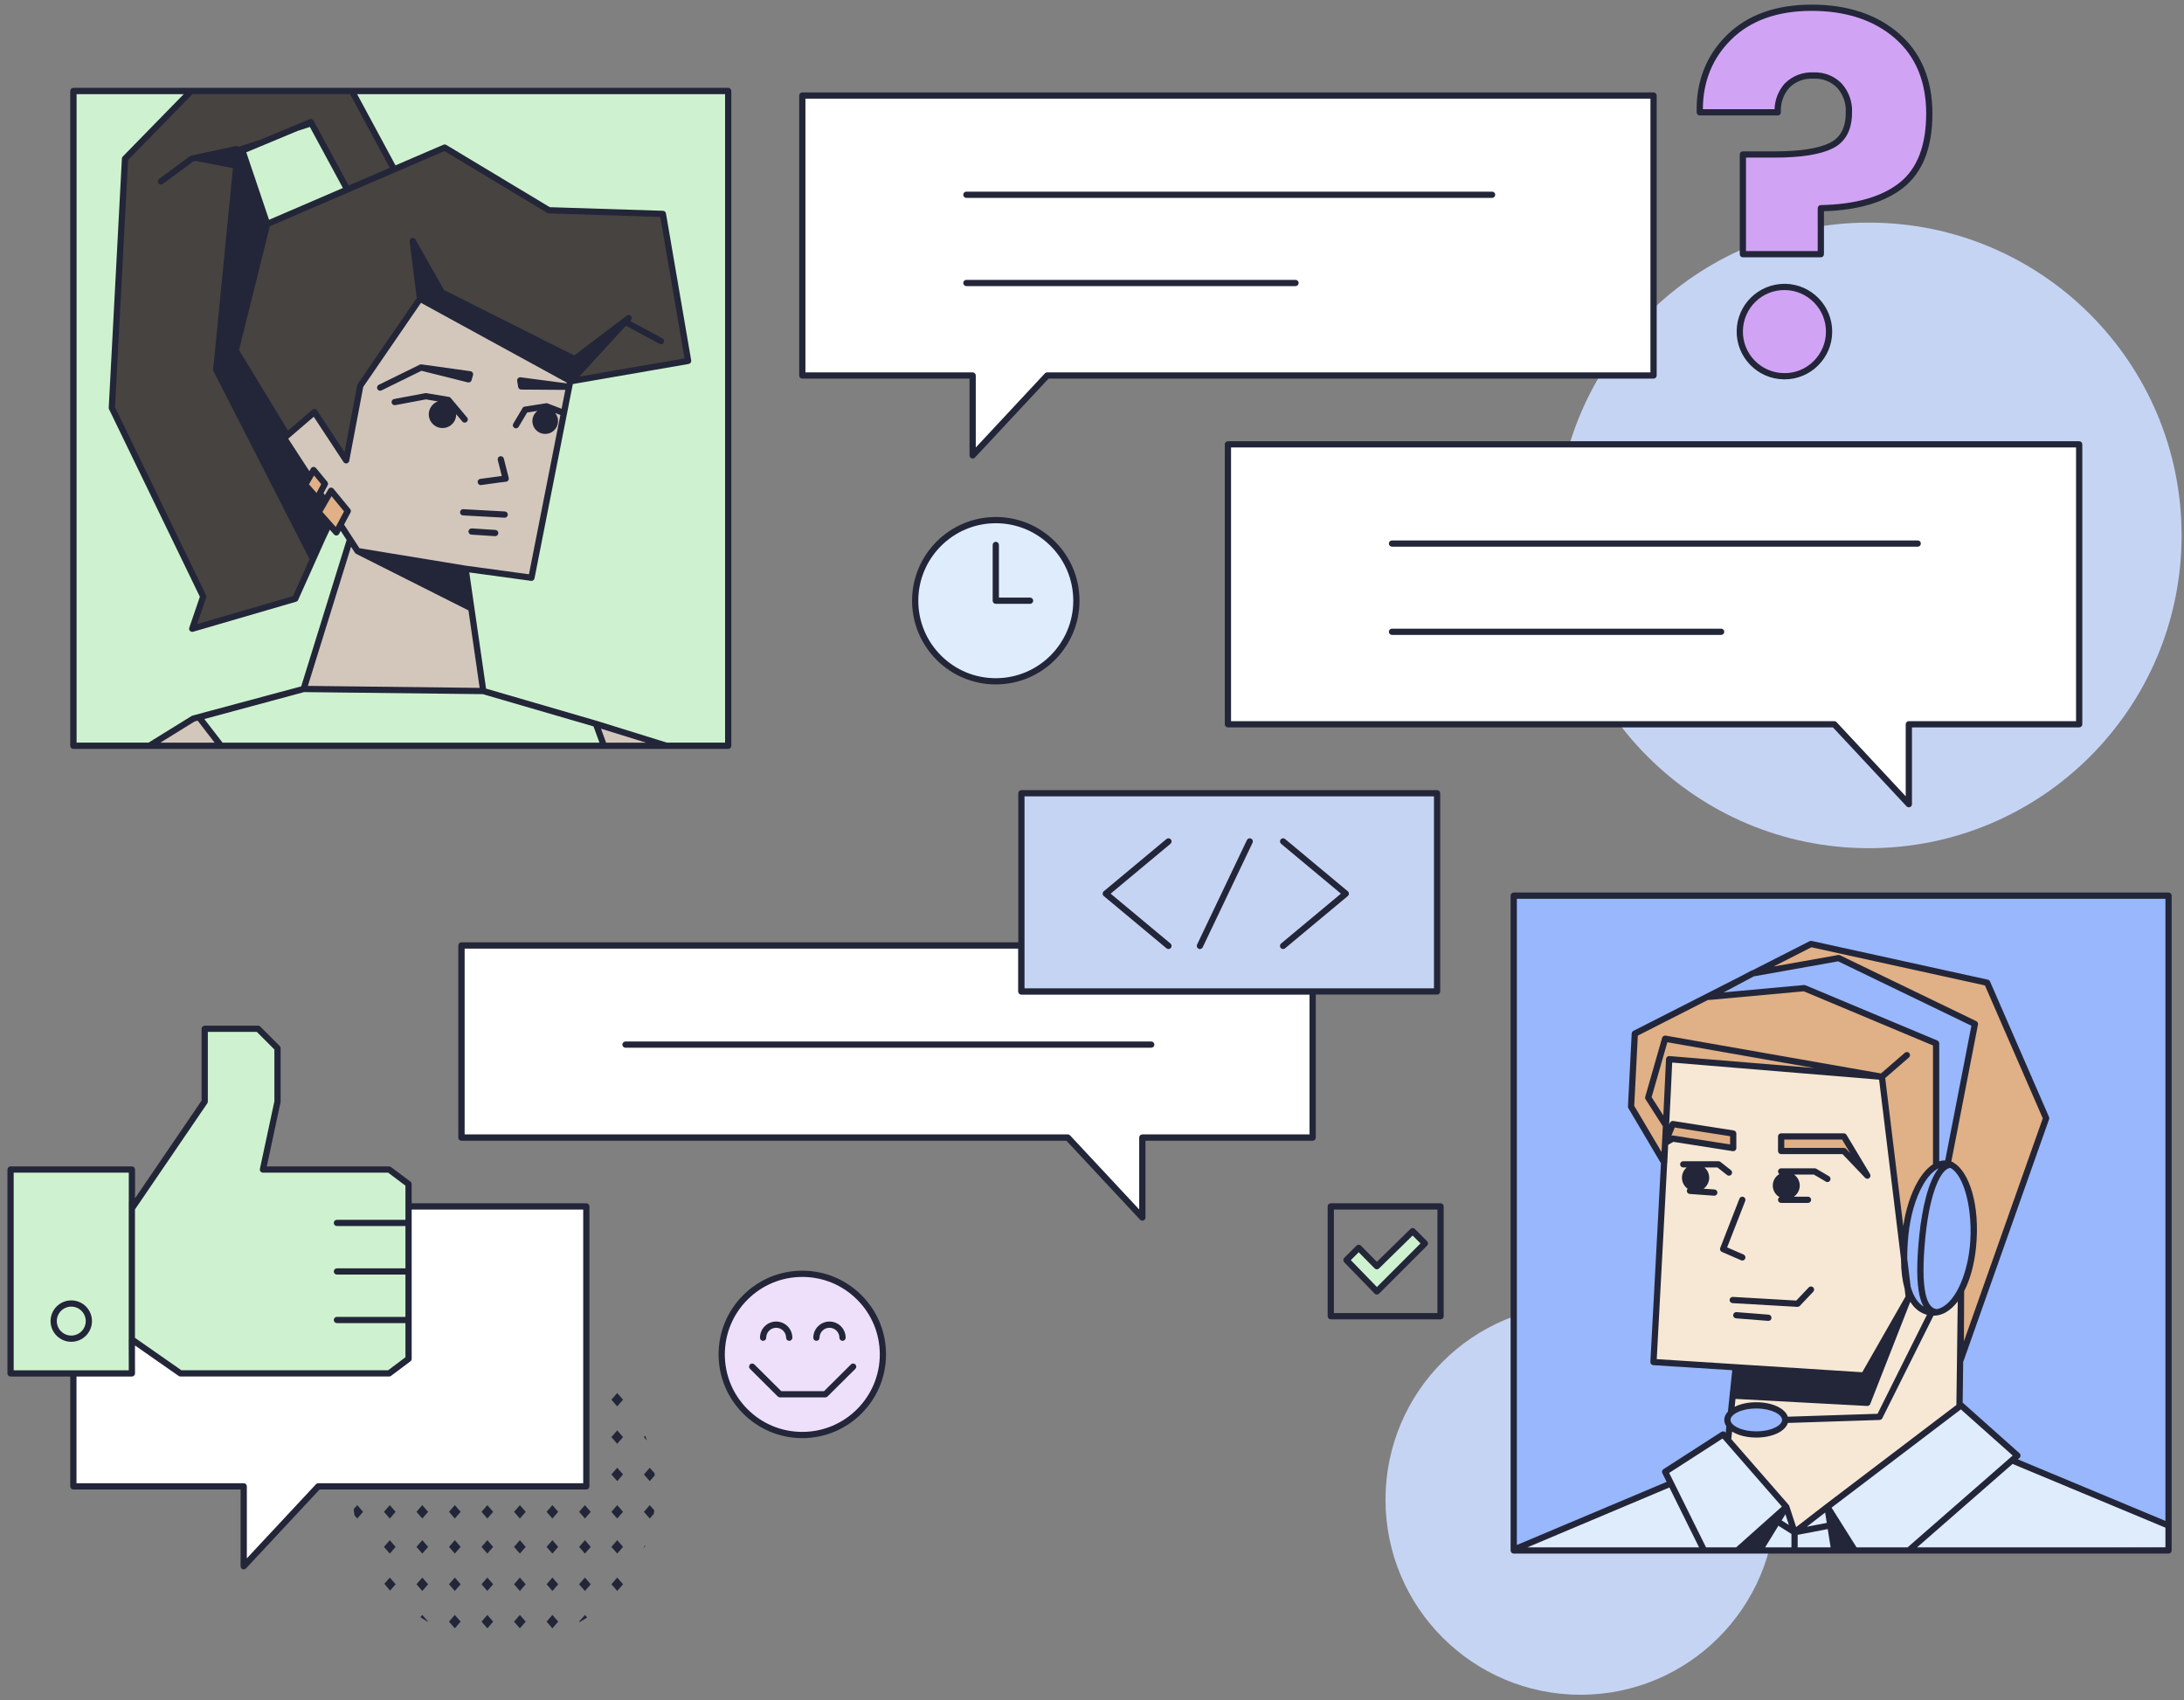 <?xml version="1.0" encoding="UTF-8"?><svg id="a" xmlns="http://www.w3.org/2000/svg" viewBox="0 0 700 545"><rect x="0" y="0" width="700" height="545" fill="#808080" stroke="none"/><rect width="700" height="545" opacity="0"/><path d="M419.73,318.779v44.85h-53.59c-.56,0-1,.45-1,1v23.08l-22.17-23.76c-.19-.2-.45-.32-.73-.32H148.89v-59.61h177.48v13.76c0,.55,.45,1,1,1h92.36Z" fill="#fff"/><rect x="24.514" y="30.155" width="207.881" height="207.881" fill="#cef2cf"/><path d="M444.074,480.676c0-34.532,27.994-62.525,62.525-62.525s62.525,27.994,62.525,62.525-27.993,62.525-62.525,62.525-62.525-27.994-62.525-62.525h0" fill="#c6d4f4"/><path d="M485.168,287.076h209.881v209.881h-209.881v-209.881Z" fill="#98b7fc"/><polygon points="652.21 496.511 695.341 495.887 695.341 489.094 644.865 468.047 646.603 466.528 628.543 450.438 585.71 482.977 575.183 491.113 572.525 482.977 572.524 482.977 572.524 482.976 552.28 459.769 533.698 471.737 535.546 475.471 485.636 496.511 652.21 496.511" fill="#dfecfc"/><path d="M619.104,420.671c-2.541-.257-4.927-1.748-6.576-5.075l-.738,.148-8.61-70.624-68.195-5.639c0,4.204-5.024,97.078-5.024,97.078l26.348,1.683-1.534,14.632c1.573-1.448,4.63-2.431,8.144-2.431,5.121,0,9.271,2.082,9.271,4.66s-4.152,4.66-9.271,4.66c-3.861,0-7.17-1.188-8.564-2.875l-.492,4.694,18.662,21.394h0l2.657,8.136h0l10.527-8.135,42.331-32.158,.487-37.257c-2.543,4.818-5.972,7.457-9.424,7.109Z" fill="#f6e8d5"/><path d="M578.287,316.71l-30.715,2.811-23.594,11.783-1.196,23.389,10.614,17.945,.302-6.304,2.442-1.394,19.382,3.04v-4.66l-21.536-2.988,.999-20.845,68.19,5.639,7.114,58.319c-.017-2.298,.106-4.866,.396-7.732,1.079-10.671,5.169-19.382,9.861-21.993v-39.301l-42.259-17.708Z" fill="#e0b086"/><path d="M636.914,314.974l-56.467-12.413-18.435,9.384,27.291-4.868,43.687,21.119-8.717,44.803c5.776,1.066,9.378,13.853,8.072,26.776-.562,5.562-1.948,10.243-3.806,13.769l-.111,22.261,27.388-77.407-18.901-43.424Z" fill="#e0b086"/><path d="M570.875,368.917h20.099l7.537,7.896-7.537-12.561h-20.099v4.665Z" fill="#e0b086"/><path d="M498.722,171.606c0-55.368,44.885-100.253,100.253-100.253s100.253,44.885,100.253,100.253-44.885,100.253-100.253,100.253c-55.368,0-100.253-44.885-100.253-100.253" fill="#c6d4f4"/><path d="M666.405,142.424v89.721h-54.598v25.616l-23.893-25.616h-194.349v-89.721h272.839Z" fill="#fff"/><path d="M257.15,30.627V120.349h54.598v25.616l23.893-25.616h194.349V30.627H257.15Z" fill="#fff"/><rect x="327.369" y="254.252" width="133.239" height="63.525" fill="#c6d4f4"/><path d="M145.776,482.42l1.866,2.145-1.866,2.145-1.866-2.145,1.866-2.145Zm-1.866,13.382l1.866,2.144,1.866-2.144-1.866-2.146-1.866,2.146Zm10.424,23.957l1.866,2.145,1.866-2.145-1.866-2.145-1.866,2.145Zm-10.424,0l1.866,2.145,1.866-2.145-1.866-2.145-1.866,2.145Zm-10.425-23.957l1.866,2.144,1.868-2.144-1.868-2.146-1.866,2.146Zm31.272,23.957l1.868,2.145,1.866-2.145-1.866-2.145-1.868,2.145Zm-10.424-35.195l1.866,2.145,1.866-2.145-1.866-2.145-1.866,2.145Zm10.424,23.217l1.868,2.144,1.866-2.144-1.866-2.146-1.868,2.146Zm-10.424-11.98l1.866,2.144,1.866-2.144-1.866-2.146-1.866,2.146Zm0,11.98l1.866,2.144,1.866-2.144-1.866-2.146-1.866,2.146Zm-18.982-21.072l1.864-2.143-1.864-2.147-1.866,2.145,1.866,2.145Zm-1.866,21.072l1.866,2.144,1.868-2.144-1.868-2.146-1.866,2.146Zm76.375-34.903c-.023-.23-.06-.455-.086-.684l-1.526-1.754-1.866,2.146,1.866,2.144,1.612-1.851Zm-96.514,10.872c.079,.65,.166,1.297,.271,1.939l.887,1.02,1.866-2.145-1.866-2.145-1.158,1.331Zm93.433-23.596l-.393,.453,.983,1.129c-.187-.532-.385-1.059-.59-1.582Zm-72.044,58.169c.792,.525,1.603,1.023,2.427,1.503l.058-.067-1.868-2.145-.617,.709Zm-11.671-33.759l1.866,2.144,1.866-2.145-1.866-2.144-1.866,2.145Zm.138,23.058c.585,.751,1.19,1.484,1.817,2.199l1.778-2.042-1.866-2.145-1.728,1.987Zm-.138-11.821l1.866,2.143,1.866-2.144-1.866-2.145-1.866,2.146Zm20.847,11.98l1.866,2.144,1.866-2.144-1.866-2.146-1.866,2.146Zm20.848-11.98l1.868,2.144,1.866-2.144-1.866-2.146-1.868,2.146Zm31.201,11.979l1.866,2.145,1.866-2.145-1.866-2.145-1.866,2.145Zm0-35.196l1.866,2.145,1.866-2.145-1.866-2.145-1.866,2.145Zm0,11.979l1.866,2.146,1.866-2.146-1.866-2.144-1.866,2.144Zm10.427,.003l1.866,2.145,1.299-1.492c.057-.376,.096-.759,.145-1.138l-1.447-1.661-1.863,2.147Zm.187,11.454c.108-.266,.213-.533,.316-.801l-.506,.582,.19,.219Zm-10.615-47.395l1.866,2.145,1.866-2.145-1.866-2.145-1.866,2.145Zm0,11.98l1.866,2.145,1.866-2.145-1.866-2.145-1.866,2.145Zm0,35.195l1.866,2.145,1.866-2.145-1.866-2.145-1.866,2.145Zm-20.775,0l1.866,2.145,1.866-2.145-1.866-2.145-1.866,2.145Zm0,11.981l1.866,2.145,1.866-2.145-1.866-2.145-1.866,2.145Zm0-23.217l1.866,2.146,1.866-2.146-1.866-2.144-1.866,2.144Zm0,35.195l1.866,2.146,1.866-2.146-1.866-2.144-1.866,2.144Zm-10.426-35.193l1.868,2.145,1.866-2.145-1.866-2.145-1.868,2.145Zm20.85-.001l1.866,2.146,1.868-2.146-1.868-2.144-1.866,2.144Zm0,35.195l.144,.165c.826-.476,1.638-.973,2.432-1.495l-.709-.814-1.866,2.144Zm0-23.958l1.866,2.145,1.868-2.145-1.868-2.145-1.866,2.145Zm0,11.981l1.866,2.145,1.868-2.145-1.868-2.145-1.866,2.145Z" fill="#232639"/><path d="M23.514,386.68v89.721h54.602v25.616l23.893-25.616h85.915v-89.721H23.514Z" fill="#fff"/><path d="M3.386,374.856H42.278v12.446l23.335-34.224v-23.336h17.112l6.222,6.222v17.112l-4.666,21.779h40.447l6.221,4.668v56.003l-6.221,4.668H57.834l-15.593-10.885,.037,10.89H3.386v-65.343Z" fill="#cef2cf"/><polygon points="184.158 115.089 141.591 93.695 132.283 77.263 134.613 95.752 115.477 123.628 110.946 147.545 100.772 132.082 91.061 140.416 112.533 173.439 112.062 173.325 97.327 220.827 154.89 221.492 154.894 221.493 149.227 182.306 170.336 185.182 184.158 115.089" fill="#d3c7bc"/><polygon points="212.465 68.563 175.925 67.398 142.521 47.304 126.314 54.281 112.793 29.189 61.246 29.189 40.065 50.875 35.849 130.724 65.135 191.2 61.612 201.526 94.635 191.896 105.388 167.901 102.123 164.206 104.195 160.616 102.541 158.071 101.66 159.722 97.797 155.351 99.196 152.927 91.061 140.416 100.772 132.082 110.946 147.545 115.477 123.628 134.613 95.752 132.283 77.263 133.365 79.173 133.365 79.173 141.591 93.695 184.158 115.089 182.721 122.374 182.944 122.197 220.55 115.678 212.465 68.563" fill="#474340"/><path d="M100.508,150.653l-2.711,4.697,3.863,4.371,2.487-4.66-3.638-4.408Z" fill="#e0b086"/><path d="M106.112,157.294l-3.99,6.912,5.684,6.432,3.659-6.85-5.354-6.493Z" fill="#e0b086"/><path d="M99.605,39.118l-21.916,9.141,7.943,23.54,25.675-11.053-11.702-21.628Z" fill="#cef2cf"/><polygon points="190.991 232.001 154.89 221.492 97.323 220.83 63.869 230.15 70.635 238.785 193.47 238.785 190.991 232.001" fill="#cef2cf"/><polygon points="61.969 230.319 48.277 238.785 70.635 238.785 63.869 230.15 61.969 230.319" fill="#d3c7bc"/><path d="M193.578,239.34h20.14l-.087-.304-22.639-7.035,2.586,7.339Z" fill="#d3c7bc"/><path d="M293.329,192.54c0-14.267,11.565-25.834,25.832-25.834,14.267,0,25.834,11.565,25.834,25.832,0,14.267-11.565,25.834-25.832,25.834h0c-14.267,.001-25.833-11.563-25.834-25.83v-.002Z" fill="#dfecfc"/><path d="M319.163,219.372c-14.795,0-26.833-12.035-26.834-26.83v-.002c0-14.795,12.036-26.833,26.832-26.834h.002c7.167,0,13.904,2.791,18.972,7.858,5.068,5.067,7.859,11.806,7.86,18.974,0,14.795-12.036,26.833-26.832,26.834Zm0-51.666h-.002c-13.693,0-24.833,11.142-24.832,24.834,0,6.634,2.584,12.87,7.274,17.56,4.69,4.689,10.926,7.272,17.558,7.272h.002c13.693,0,24.833-11.142,24.832-24.834,0-6.633-2.583-12.869-7.274-17.56-4.69-4.689-10.926-7.272-17.558-7.272Z" fill="#232639"/><path d="M330.151,191.54h-9.989v-16.886c0-.553-.448-1-1-1s-1,.447-1,1v17.886c0,.553,.448,1,1,1h10.99c.552,0,1-.447,1-1s-.448-1-1-1Z" fill="#232639"/><path d="M231.318,434.114c0-14.267,11.565-25.834,25.832-25.834,14.267,0,25.834,11.565,25.834,25.832,0,14.267-11.565,25.834-25.832,25.834h0c-14.267,.001-25.833-11.563-25.834-25.83v-.002Z" fill="#eee0fa"/><path d="M257.152,460.946c-14.795,0-26.833-12.035-26.834-26.83v-.002c0-7.168,2.791-13.906,7.858-18.975s11.806-7.859,18.974-7.859h.002c7.167,0,13.904,2.791,18.972,7.858,5.068,5.067,7.859,11.806,7.86,18.974,0,14.795-12.036,26.833-26.832,26.834Zm-24.834-26.832c0,6.634,2.584,12.87,7.274,17.56,4.69,4.689,10.926,7.272,17.558,7.272h.002c13.693,0,24.833-11.142,24.832-24.834,0-6.633-2.583-12.869-7.274-17.56-4.69-4.689-10.926-7.272-17.558-7.272h-.002c-6.633,0-12.869,2.583-17.559,7.273s-7.273,10.928-7.273,17.561h0Z" fill="#232639"/><path d="M264.531,447.89h-14.54c-.264,0-.518-.104-.705-.291l-8.906-8.854c-.392-.389-.394-1.022-.004-1.414,.389-.391,1.022-.394,1.414-.004l8.614,8.562h13.715l8.622-8.566c.391-.391,1.023-.388,1.414,.004,.389,.392,.387,1.025-.004,1.414l-8.915,8.857c-.188,.187-.441,.291-.705,.291Zm-10.576-19.126c0-2.859-2.327-5.187-5.187-5.187s-5.187,2.327-5.187,5.187c0,.553,.448,1,1,1s1-.447,1-1c0-1.757,1.43-3.187,3.187-3.187s3.187,1.43,3.187,3.187c0,.553,.448,1,1,1s1-.447,1-1Zm17.09,0c0-2.859-2.327-5.187-5.187-5.187s-5.187,2.327-5.187,5.187c0,.553,.448,1,1,1s1-.447,1-1c0-1.757,1.43-3.187,3.187-3.187s3.187,1.43,3.187,3.187c0,.553,.448,1,1,1s1-.447,1-1Z" fill="#232639"/><path d="M611.807,258.761c-.272,0-.538-.111-.731-.318l-23.596-25.298h-193.914c-.552,0-1-.447-1-1v-89.721c0-.553,.448-1,1-1h272.839c.552,0,1,.447,1,1v89.721c0,.553-.448,1-1,1h-53.598v24.616c0,.411-.251,.78-.633,.931-.119,.047-.244,.069-.367,.069Zm-217.242-27.616h193.349c.277,0,.542,.115,.731,.318l22.162,23.76v-23.078c0-.553,.448-1,1-1h53.598v-87.721H394.565v87.721Z" fill="#232639"/><path d="M446.151,175.22c-.552,0-1-.447-1-1s.448-1,1-1l168.508-.002c.552,0,1,.447,1,1s-.448,1-1,1l-168.508,.002Z" fill="#232639"/><path d="M446.151,203.499c-.552,0-1-.447-1-1s.448-1,1-1h105.5c.552,0,1,.446,1,.999s-.448,1-1,1h-105.5Z" fill="#232639"/><path d="M311.748,146.964c-.123,0-.247-.022-.366-.069-.382-.15-.633-.52-.633-.931v-24.615h-53.598c-.552,0-1-.447-1-1V30.627c0-.553,.448-1,1-1h272.839c.552,0,1,.447,1,1V120.349c0,.553-.448,1-1,1h-193.915l-23.596,25.297c-.193,.207-.459,.318-.732,.318Zm-53.597-27.615h53.598c.552,0,1,.447,1,1v23.077l22.161-23.759c.189-.203,.454-.318,.731-.318h193.349V31.627H258.15V119.349Z" fill="#232639"/><path d="M309.733,63.424c-.552,0-1-.447-1-1s.448-1,1-1l168.508-.002c.552,0,1,.447,1,1s-.448,1-1,1l-168.508,.002Z" fill="#232639"/><path d="M309.732,91.703c-.552,0-1-.447-1-1s.448-1,1-1h105.5c.552,0,1,.446,1,.999s-.448,1-1,1h-105.5Z" fill="#232639"/><path d="M200.479,335.816c-.552,0-1-.447-1-1s.448-1,1-1l168.509-.002c.552,0,1,.447,1,1s-.448,1-1,1l-168.509,.002Z" fill="#232639"/><path d="M461.718,422.866h-35.186c-.552,0-1-.447-1-1v-35.186c0-.553,.448-1,1-1h35.186c.552,0,1,.447,1,1v35.186c0,.553-.448,1-1,1Zm-34.186-2h33.186v-33.186h-33.186v33.186Z" fill="#232639"/><path d="M452.769,394.606l-11.47,11.238-5.815-5.894-3.93,3.929,7.86,8.095,1.885,1.965,15.403-15.403-3.933-3.93Z" fill="#cef2cf"/><path d="M441.299,414.94h-.01c-.269-.003-.525-.113-.711-.308l-1.885-1.965-7.855-8.091c-.381-.392-.376-1.017,.01-1.403l3.931-3.93c.188-.188,.442-.293,.707-.293h.003c.267,0,.521,.108,.708,.298l5.115,5.184,10.758-10.54c.391-.386,1.019-.382,1.407,.007l3.933,3.931c.188,.188,.293,.441,.293,.707s-.105,.52-.293,.707l-15.403,15.403c-.188,.188-.442,.293-.707,.293Zm-8.341-11.049l8.356,8.62,13.974-13.975-2.525-2.523-10.764,10.545c-.394,.387-1.025,.38-1.412-.012l-5.107-5.177-2.522,2.521Z" fill="#232639"/><path d="M460.61,253.249h-133.24c-.55,0-1,.45-1,1v47.77H147.89c-.55,0-1,.45-1,1v61.61c0,.55,.45,1,1,1h193.92l23.59,25.3c.2,.2,.46,.32,.74,.32,.12,0,.24-.03,.36-.07,.38-.15,.64-.52,.64-.93v-24.62h53.59c.56,0,1-.45,1-1v-45.85h38.88c.55,0,1-.45,1-1v-63.53c0-.55-.45-1-1-1Zm-40.88,110.38h-53.59c-.56,0-1,.45-1,1v23.08l-22.17-23.76c-.19-.2-.45-.32-.73-.32H148.89v-59.61h177.48v13.76c0,.55,.45,1,1,1h92.36v44.85Zm39.88-46.85h-131.24v-61.53h131.24v61.53Z" fill="#232639"/><path d="M374.51,304.182c-.226,0-.453-.076-.64-.231l-20.098-16.749c-.228-.19-.36-.472-.36-.769s.132-.578,.36-.769l20.098-16.747c.424-.353,1.055-.296,1.408,.128,.354,.425,.296,1.056-.128,1.409l-19.176,15.979,19.176,15.98c.424,.354,.481,.984,.128,1.409-.198,.237-.482,.359-.769,.359Zm37.375-.231l20.098-16.749c.228-.19,.36-.472,.36-.769s-.132-.578-.36-.769l-20.095-16.747c-.425-.353-1.055-.296-1.408,.128-.354,.425-.296,1.056,.128,1.409l19.173,15.979-19.176,15.98c-.424,.354-.481,.984-.128,1.409,.198,.237,.482,.359,.769,.359,.226,0,.453-.076,.64-.231Zm-26.4-.338l15.976-33.497c.237-.499,.026-1.096-.472-1.333s-1.095-.027-1.333,.472l-15.976,33.497c-.237,.499-.026,1.096,.472,1.333,.139,.066,.286,.098,.43,.098,.373,0,.731-.21,.903-.569Z" fill="#232639"/><path d="M554.117,12.027c6.415-6.363,15.261-9.545,26.537-9.545s20.382,3.001,27.317,9.003c6.931,6.002,10.397,14.305,10.398,24.911,.001,10.605-2.974,18.259-8.925,22.962-5.951,4.707-14.565,7.165-25.843,7.371v14.748h-24.986v-31.97h10.397c8.071,0,14.02-.931,17.847-2.792,3.828-1.861,5.742-5.431,5.743-10.709,.141-3.131-.945-6.193-3.026-8.537-2.192-2.245-5.247-3.432-8.38-3.258-3.118-.176-6.164,.979-8.381,3.177-2.106,2.36-3.193,5.457-3.026,8.615h-24.986c-.209-9.622,2.895-17.615,9.312-23.977Zm17.614,108.56c-7.902-.112-14.217-6.61-14.105-14.512,.112-7.902,6.61-14.217,14.512-14.105,7.902,.112,14.217,6.61,14.105,14.512-.053,3.725-1.556,7.282-4.191,9.916-2.715,2.76-6.45,4.275-10.321,4.187v.002Z" fill="#d1a3f5"/><path d="M572.048,121.588c-.087,0-.174,0-.262-.003-.024,0-.048,0-.07,.002-8.441-.12-15.21-7.085-15.091-15.527,.121-8.439,7.074-15.182,15.526-15.09,8.441,.12,15.21,7.085,15.09,15.526-.057,4.007-1.649,7.775-4.484,10.608-2.812,2.858-6.701,4.483-10.71,4.483Zm-.317-2.004h.023c3.579,.101,7.073-1.335,9.585-3.888,2.47-2.47,3.854-5.745,3.904-9.229,.104-7.339-5.781-13.394-13.119-13.498-7.361-.141-13.394,5.78-13.498,13.119-.051,3.555,1.286,6.916,3.764,9.466,2.46,2.532,5.754,3.962,9.281,4.031,.02,0,.04-.002,.06-.002Zm11.871-37.107h-24.986c-.552,0-1-.447-1-1v-31.97c0-.553,.448-1,1-1h10.397c7.88,0,13.737-.905,17.41-2.691,3.485-1.694,5.179-4.903,5.18-9.81,.131-2.932-.854-5.712-2.773-7.872-1.958-2.004-4.737-3.076-7.577-2.924-.037,.002-.075,.002-.112,0-2.84-.146-5.608,.894-7.621,2.889-1.901,2.134-2.886,4.938-2.731,7.853,.015,.273-.084,.542-.273,.741s-.451,.312-.726,.312h-24.986c-.544,0-.988-.435-1-.979-.214-9.862,3.019-18.176,9.608-24.709,6.58-6.526,15.745-9.835,27.241-9.835s20.882,3.111,27.971,9.247c7.128,6.172,10.743,14.808,10.744,25.666,.001,10.878-3.129,18.867-9.305,23.746-5.922,4.686-14.485,7.229-25.462,7.563v13.772c0,.553-.448,1-1,1Zm-23.986-2h22.986v-13.748c0-.545,.437-.99,.981-1,11.001-.202,19.494-2.609,25.24-7.156,5.672-4.481,8.547-11.942,8.546-22.178-.001-10.252-3.384-18.379-10.053-24.154-6.715-5.812-15.686-8.759-26.662-8.759s-19.642,3.114-25.833,9.255h0c-5.966,5.916-9,13.403-9.026,22.268h22.983c.082-3.062,1.231-5.97,3.292-8.281,2.442-2.425,5.749-3.686,9.127-3.512,3.4-.18,6.714,1.122,9.095,3.561,2.299,2.586,3.463,5.869,3.31,9.279,0,5.624-2.122,9.529-6.304,11.563-3.947,1.919-10.099,2.893-18.285,2.893h-9.397v29.97Zm-5.499-68.45h0Z" fill="#232639"/><path d="M187.924,385.68h-55.975v-6.158c0-.314-.148-.611-.4-.8l-6.222-4.667c-.173-.13-.384-.2-.6-.2h-39.21l4.408-20.569c.015-.069,.022-.14,.022-.21v-17.112c0-.266-.105-.52-.293-.707l-6.222-6.222c-.188-.188-.442-.293-.707-.293h-17.112c-.552,0-1,.447-1,1v23.026l-21.334,31.291v-9.203c0-.553-.448-1-1-1H3.386c-.552,0-1,.447-1,1v65.343c0,.553,.448,1,1,1H22.514v35.202c0,.553,.448,1,1,1h53.602v24.616c0,.411,.251,.78,.633,.931,.119,.047,.243,.069,.367,.069,.272,0,.539-.111,.731-.318l23.596-25.298h85.48c.552,0,1-.447,1-1v-89.721c0-.553-.448-1-1-1Zm-121.485-32.04c.113-.166,.174-.362,.174-.563v-22.335h15.698l5.636,5.636v16.593l-4.645,21.675c-.063,.296,.011,.604,.2,.839,.19,.234,.476,.371,.778,.371h40.113l5.555,4.167v10.947h-21.962c-.552,0-1,.447-1,1s.448,1,1,1h21.962v13.557h-21.962c-.552,0-1,.447-1,1s.448,1,1,1h21.962v13.556h-21.962c-.552,0-1,.447-1,1s.448,1,1,1h21.962v10.944l-5.555,4.167H58.148l-14.887-10.392v-41.165l23.177-33.995ZM4.386,439.199v-63.343H41.278v9.062c-.003,.03-.017,.055-.017,.086v44.158c-.007,.05-.02,.098-.02,.15l.034,9.888H4.386Zm182.538,36.202H102.009c-.277,0-.542,.115-.731,.318l-22.162,23.76v-23.078c0-.553-.448-1-1-1H24.514v-34.202h17.764c.266,0,.521-.105,.708-.294,.188-.188,.292-.443,.292-.709l-.019-5.464,.002-.009v-3.482l14.001,9.773c.168,.117,.368,.18,.572,.18H124.727c.216,0,.427-.07,.6-.2l6.222-4.667c.252-.188,.4-.485,.4-.8v-47.846h54.975v87.721Z" fill="#232639"/><path d="M22.843,416.797c-3.66,0-6.637,2.977-6.637,6.636s2.977,6.637,6.637,6.637,6.637-2.978,6.637-6.637-2.977-6.636-6.637-6.636Zm0,11.272c-2.557,0-4.637-2.08-4.637-4.637s2.08-4.636,4.637-4.636,4.637,2.079,4.637,4.636-2.08,4.637-4.637,4.637Z" fill="#232639"/><path d="M146.203,132.742c.01,.684-.122,1.366-.432,1.997-.518,1.055-1.416,1.844-2.528,2.223-.469,.16-.946,.235-1.416,.235-1.83,0-3.543-1.151-4.166-2.978-.778-2.281,.435-4.767,2.704-5.565l-3.865-.644-9.815,1.846c-.546,.1-1.066-.255-1.168-.798s.255-1.065,.798-1.167l9.99-1.879c.115-.022,.233-.023,.35-.004l7.211,1.202c.235,.039,.449,.161,.602,.344l5.247,6.263c.354,.424,.299,1.055-.125,1.409-.187,.157-.415,.233-.642,.233-.286,0-.569-.122-.767-.357l-1.978-2.361Zm3.734-10.177c.523,.129,1.056-.177,1.204-.693l.467-1.625c.08-.278,.036-.578-.123-.821-.158-.243-.413-.405-.7-.445l-15.675-2.19c-.236-.034-.468,.021-.659,.137l-13.05,6.408c-.496,.243-.7,.843-.457,1.338,.174,.354,.529,.56,.898,.56,.148,0,.298-.033,.44-.103l12.804-6.288,14.85,3.724Zm11.545,24.405c-.135-.535-.678-.863-1.215-.723-.535,.136-.859,.68-.723,1.215l1.293,5.091-6.887,.933c-.547,.076-.929,.581-.853,1.128,.07,.5,.498,.862,.989,.862,.046,0,.092-.003,.139-.01l5.632-.782,2.347-.279c.286-.034,.543-.189,.706-.427s.216-.533,.145-.812l-1.573-6.195Zm.333,16.964l-13.31-.73c-.547-.071-1.023,.392-1.053,.943s.392,1.022,.944,1.053l13.31,.73c.019,.002,.037,.002,.056,.002,.527,0,.968-.412,.998-.945,.03-.552-.392-1.022-.944-1.053Zm-3.032,5.919l-7.566-.492c-.539-.015-1.027,.383-1.063,.934-.036,.551,.382,1.026,.933,1.062l7.566,.492c.022,0,.044,.002,.066,.002,.522,0,.962-.406,.997-.936,.036-.551-.382-1.026-.933-1.062Z" fill="#232639"/><path d="M233.396,28.155H23.514c-.552,0-1,.447-1,1V239.036c0,.553,.448,1,1,1H233.396c.552,0,1-.447,1-1V29.155c0-.553-.448-1-1-1Zm-53.398,102.865l-4.489-1.719c-.164-.062-.341-.081-.513-.055l-6.812,1.071c-.294,.047-.552,.221-.704,.477l-2.966,4.979c-.283,.475-.127,1.088,.347,1.371,.16,.096,.337,.141,.511,.141,.341,0,.673-.174,.86-.488l2.726-4.575,3.305-.52c-.503,.383-.925,.867-1.211,1.451-.484,.988-.554,2.105-.197,3.146,.585,1.708,2.188,2.784,3.9,2.784,.442,0,.891-.072,1.332-.223,2.143-.734,3.291-3.071,2.567-5.215l-.007-.02c-.159-.465-.406-.881-.706-1.251l1.664,.637-10.067,51.053-20.15-2.744-34.185-5.608-4.926-7.576,2.071-3.877c.191-.357,.147-.794-.11-1.106l-5.354-6.493c-.208-.253-.525-.396-.854-.36-.327,.026-.619,.212-.783,.496l-1.102,1.909-.444-.682,1.328-2.489c.191-.357,.147-.795-.111-1.107l-3.638-4.407c-.208-.253-.523-.396-.854-.359-.327,.026-.619,.212-.783,.496l-.497,.861-6.769-10.411,8.185-7.023,9.549,14.515c.224,.34,.629,.513,1.032,.431,.399-.08,.71-.394,.786-.794l4.492-23.712,18.506-26.958,46.726,25.567-.047,.237-14.729-1.936c-.312-.041-.627,.068-.849,.295-.22,.228-.32,.546-.269,.857l.318,1.943c.079,.481,.493,.835,.98,.839l14.135,.099-1.194,6.056ZM63.355,230.982l5.432,7.054h-17.396l10.985-6.791,.979-.263Zm2.136-.525l31.962-8.625,57.289,.658,35.147,10.232c.215,.07,.341,.11,.341,.11l1.901,5.204H71.329l-5.838-7.579Zm127.132,3.099l14.42,4.48h-12.783l-1.637-4.48Zm-93.945-13.711l13.836-44.601,1.253,1.927c.011,.018,.031,.027,.043,.043,.054,.075,.12,.138,.195,.195,.03,.023,.057,.048,.09,.068,.022,.013,.038,.034,.061,.046l35.99,18.121,3.591,24.833-55.059-.633Zm2.777-61.865l-2.433-2.752,1.632-2.827,2.294,2.78-1.494,2.799Zm-15.224-87.533l-7.297-21.625,16.467-6.868,3.916-1.268,10.588,19.568-23.674,10.192Zm17.117,93.635l2.91-5.04,4.01,4.864-2.665,4.99-4.255-4.814Zm97.266-59.678l10.774,5.81c.487,.265,1.092,.08,1.355-.405,.262-.486,.081-1.093-.406-1.354l-10.33-5.571,.237-.259c.35-.382,.351-.967,.002-1.349-.348-.383-.931-.438-1.343-.124l-1.378,1.044-.013,.007-7.546,5.718-7.916,5.995-20.402-10.254-21.337-10.724-9.159-16.169c-.236-.415-.732-.604-1.185-.456-.453,.15-.737,.601-.677,1.074l2.283,18.112-18.921,27.561c-.079,.114-.132,.244-.158,.38l-4.071,21.49-8.816-13.399c-.158-.24-.412-.4-.696-.44-.283-.039-.572,.045-.791,.231l-7.811,6.703-15.697-25.828,9.864-39.673,25.226-10.859c.008-.003,.013-.011,.021-.015l30.722-13.226,32.965,19.829c.146,.089,.313,.138,.484,.143l35.724,1.14,7.779,45.327-33.726,5.846,14.944-16.304ZM111.749,59.462l-11.264-20.819c-.244-.45-.791-.646-1.264-.447l-15.768,6.576-7.046,2.281c-.229-.203-.536-.311-.861-.241l-14.262,3.061c-.138,.029-.269,.088-.383,.172l-9.912,7.292c-.445,.327-.54,.953-.213,1.398,.196,.267,.499,.407,.807,.407,.206,0,.413-.063,.592-.194l9.739-7.165,.837-.18c6.968,1.364,10.297,1.999,11.905,2.29l-6.345,64.671c-.009,.096,.009,.191,.052,.276l30.854,60.391-5.302,11.833-30.732,8.962,2.901-8.504c.085-.25,.068-.522-.046-.759l-29.173-60.244,4.183-79.217,20.656-21.148h50.478l12.738,23.639-13.167,5.668ZM24.514,30.155H58.905l-19.555,20.021c-.17,.174-.271,.404-.283,.646l-4.216,79.85c-.009,.169,.025,.337,.099,.488l29.106,60.106-3.39,9.937c-.121,.354-.035,.744,.224,1.015,.191,.2,.454,.309,.723,.309,.093,0,.188-.013,.28-.04l33.023-9.63c.282-.082,.513-.283,.633-.551l8.824-19.693,1.346-2.826,1.338,1.514c.191,.216,.465,.338,.75,.338,.039,0,.078-.002,.116-.007,.326-.038,.611-.233,.766-.522l.513-.96,1.895,2.915-14.559,46.932-34.839,9.361c-.09,.025-.176,.063-.255,.112l-13.856,8.566H24.514V30.155ZM232.396,238.036h-18.612l-22.494-6.989h-.012l-.007-.005-35.479-10.329-3.84-26.556-1.542-10.68,19.793,2.696c.045,.006,.091,.009,.136,.009,.471,0,.887-.333,.98-.807l12.28-62.277,37.124-6.435c.543-.095,.908-.61,.814-1.154l-8.085-47.115c-.08-.469-.479-.815-.954-.83l-36.279-1.157-33.181-19.959c-.276-.168-.615-.188-.911-.062l-15.365,6.615-12.31-22.845h117.946V238.036Z" fill="#232639"/><path d="M581.134,412.605c.401,.38,.418,1.013,.038,1.413l-4.308,4.546c-.189,.2-.452,.312-.726,.312-.019,0-.038,0-.058-.002l-20.782-1.196c-.551-.031-.973-.504-.941-1.056,.032-.551,.517-.962,1.056-.94l20.318,1.169,3.988-4.208c.38-.402,1.013-.418,1.414-.038Zm-11.259-43.688v-4.666c0-.553,.448-1,1-1h20.099c.351,0,.677,.185,.857,.485l7.537,12.562c.262,.438,.154,1.001-.251,1.31-.18,.138-.394,.205-.605,.205-.265,0-.528-.104-.724-.31l-7.241-7.586h-19.671c-.552,0-1-.447-1-1Zm2-1h19.099c.273,0,.535,.112,.723,.31l1.334,1.398-2.624-4.374h-18.533v2.666Zm-32.384,6.273h1.123c-.51,.44-.927,.981-1.192,1.622-.446,1.077-.446,2.265,0,3.342,.323,.78,.854,1.409,1.495,1.868-.146,.161-.253,.36-.27,.594-.039,.551,.375,1.029,.926,1.068l7.805,.558c.024,.002,.048,.003,.072,.003,.52,0,.959-.402,.997-.929,.039-.551-.375-1.029-.926-1.068l-3.494-.25c1.587-1.161,2.25-3.291,1.464-5.187-.265-.64-.683-1.181-1.193-1.621h4.161l3.078,2.418c.183,.145,.401,.214,.617,.214,.296,0,.589-.131,.787-.382,.341-.435,.266-1.063-.168-1.404l-3.35-2.632c-.176-.139-.394-.214-.618-.214h-11.313c-.552,0-1,.447-1,1s.448,1,1,1Zm30.876,9.526c-.289,.175-.493,.479-.493,.842,0,.553,.448,1,1,1h8.614c.552,0,1-.447,1-1s-.448-1-1-1h-4.529c1.138-.78,1.889-2.087,1.889-3.567,0-1.455-.727-2.739-1.832-3.523h6.353l3.834,2.255c.159,.094,.333,.138,.506,.138,.343,0,.677-.176,.863-.493,.28-.476,.121-1.089-.355-1.369l-4.068-2.393c-.153-.09-.329-.138-.507-.138h-10.767c-.552,0-1,.447-1,1,0,.347,.187,.637,.455,.817-1.269,.754-2.13,2.125-2.13,3.705v.005c0,1.594,.879,2.974,2.168,3.722Zm-18.481,17.548l6.153,2.672c.13,.057,.265,.083,.398,.083,.386,0,.754-.225,.918-.602,.22-.507-.013-1.096-.519-1.315l-5.27-2.289,5.803-14.895c.201-.515-.054-1.095-.568-1.295-.518-.202-1.095,.054-1.295,.568l-6.153,15.792c-.195,.501,.041,1.066,.533,1.28Zm14.986,20.104l-10.297-.812c-.547-.037-1.032,.367-1.076,.919-.043,.55,.368,1.031,.918,1.075l10.297,.812c.027,.002,.053,.003,.08,.003,.517,0,.955-.397,.996-.922,.043-.55-.368-1.031-.918-1.075Z" fill="#232639"/><path d="M695.049,286.076h-209.881c-.552,0-1,.447-1,1v209.881c0,.553,.448,1,1,1h209.881c.552,0,1-.447,1-1v-209.881c0-.553-.448-1-1-1Zm-1,2v199.397l-47.316-19.729,.529-.462c.216-.188,.34-.461,.342-.748s-.121-.561-.335-.752l-18.061-16.09c-.046-.041-.1-.062-.151-.093l.172-13.201c.057-.078,.106-.163,.14-.258l27.388-77.407c.084-.239,.075-.501-.026-.733l-18.901-43.424c-.128-.294-.389-.509-.702-.577l-56.467-12.413c-.227-.05-.461-.019-.668,.085l-18.305,9.317-.067,.012c-.102,.019-.201,.052-.292,.101l-3.365,1.783-34.438,17.529c-.319,.163-.527,.483-.545,.841l-1.196,23.389c-.01,.196,.038,.391,.138,.56l10.431,17.637c-1.455,27.871-3.359,63.095-3.39,63.668-.03,.548,.387,1.017,.935,1.052l25.308,1.616-.844,8.045h0l-.548,5.229c-.745,.788-1.168,1.689-1.168,2.656,0,.724,.245,1.409,.676,2.04l-.215,2.053-.073-.084c-.326-.373-.877-.451-1.295-.184l-18.583,11.968c-.428,.275-.581,.828-.354,1.284l1.377,2.781-48.011,20.24v-207.126h207.881Zm-149.476,207.881h-55.046l45.541-19.199,9.505,19.199Zm-9.583-23.862l17.104-11.017,19.025,21.811-14.655,13.068h-9.661l-11.814-23.862Zm-.666-133.359l-.002,.002s-.01,.005-.014,.009c-.054,.05-.085,.117-.126,.177-.034,.048-.077,.089-.102,.143-.024,.052-.027,.109-.042,.164-.019,.07-.05,.137-.053,.21l-.866,18.078-3.749-5.857,5.04-17.603,47.024,8.26-46.366-3.834c-.243-.014-.474,.065-.667,.207-.024,.018-.054,.024-.076,.044Zm78.059,73.619l-1.088-8.927c-.019-2.319,.106-4.86,.385-7.614,.63-6.236,2.316-11.973,4.747-16.153,1.521-2.617,3.241-4.398,4.948-5.219-3.323,3.987-5.358,13.018-6.238,21.721-.882,8.717-.843,14.976,.119,19.133,.324,1.401,.767,2.561,1.319,3.498-1.902-1.133-3.31-3.314-4.19-6.439Zm8.548-78.858l-42.259-17.707c-.123-.052-.254-.078-.386-.078-.03,0-.061,0-.091,.004l-25.751,2.356,9.683-5.131,27.032-4.821,42.701,20.643-8.396,43.157c-.641-.005-1.282,.09-1.917,.285v-37.785c0-.403-.242-.767-.614-.922Zm-.123,86.097c-.008,0-.014-.006-.022-.007-.629-.063-2.545-.257-3.583-4.742-.899-3.885-.925-10.103-.077-18.48,1.467-14.521,5.099-21.964,8.031-22.008,4.428,2.33,7.36,13.74,6.189,25.32-.953,9.428-5.068,18.823-10.539,19.918Zm8.727-5.749c1.888-3.682,3.246-8.465,3.802-13.967,1.409-13.94-2.312-24.363-7.137-27.188-.161-.181-.382-.309-.641-.335h-.025c-.037-.017-.074-.03-.111-.045l8.545-43.92c.087-.446-.138-.895-.546-1.092l-43.687-21.118c-.189-.091-.402-.122-.611-.084l-20.649,3.683,12.104-6.161,55.619,12.227,18.54,42.595-25.284,71.462,.08-16.055Zm-82.125-93.345c.083,.014,.166,.028,.252,.019l30.466-2.788,41.416,17.354v38.076c-1.728,1.117-3.378,2.968-4.848,5.496-2.222,3.822-3.848,8.84-4.675,14.336l-5.787-47.466,7.609-6.588c.417-.361,.463-.993,.101-1.41-.361-.417-.992-.464-1.411-.102l-7.655,6.628-69.012-12.121c-.501-.086-.994,.219-1.134,.71l-5.412,18.902c-.079,.276-.036,.573,.119,.814l5.412,8.454c.029,.045,.066,.082,.101,.121l-.182,3.811c-.075,1.461-.153,2.956-.232,4.482l-8.745-14.785,1.151-22.51,22.464-11.434Zm-13.057,52.378c.016-.063,.037-.124,.041-.191l.276-5.755,1.661-.949,19.036,2.986c.051,.008,.103,.012,.155,.012,.237,0,.468-.084,.65-.24,.222-.189,.35-.468,.35-.76v-4.66c0-.492-.358-.911-.845-.988l-19.382-3.04c-.458-.068-.908,.183-1.082,.614l-.215,.533c.49-9.577,.856-17.032,.958-19.867l66.325,5.484,7.007,57.44c.027,3.955,.462,7.071,1.161,9.515l.308,2.527-13.882,24.291-65.862-4.204c.337-6.241,2.024-37.51,3.341-62.749Zm1.346-8.835l1.069-2.65,17.752,2.784v2.636l-18.227-2.859c-.051-.008-.103-.012-.155-.012-.152,0-.302,.034-.439,.102Zm20.552,84.332l42.203,2.261c.018,0,.036,0,.054,0,.409,0,.78-.251,.931-.635l12.829-32.737c1.583,2.526,3.563,3.672,5.344,4.148l-15.83,31.733-28.763,.933c-.854-2.667-4.98-4.634-10.101-4.634-2.699,0-5.116,.551-6.931,1.458l.265-2.528Zm-1.606,6.73c0-1.731,3.397-3.66,8.272-3.66s8.271,1.929,8.271,3.66-3.397,3.66-8.271,3.66-8.272-1.929-8.272-3.66Zm.509,3.736c1.869,1.183,4.628,1.924,7.764,1.924,5.154,0,9.299-1.993,10.115-4.687l29.41-.953c.367-.012,.699-.224,.863-.553l16.397-32.87c.016,0,.031,.002,.047,.002,2.848,0,5.511-1.662,7.73-4.564l-.433,33.18-41.942,31.862-.003,.003-.003,.002-9.406,7.269-2.217-6.788c-.012-.036-.037-.065-.053-.1-.02-.044-.041-.086-.068-.128-.022-.034-.04-.068-.066-.099-.005-.006-.007-.015-.012-.021l-18.375-21.065,.253-2.414Zm17.092,26.507l1.123,3.437-2.326-1.47,1.204-1.967Zm12.737-.545l.522,3.311-6.396,1.229,5.874-4.54Zm-14.984,4.218l4.182,2.644v4.293h-8.428l4.246-6.937Zm6.182,2.922l9.635-1.851,.924,5.867h-10.56v-4.016Zm14.459-3.006l-3.597-5.716,41.448-31.487,16.6,14.789-33.686,29.436h-16.344l-4.421-7.022Zm23.804,7.022l30.609-26.747,48.995,20.429v6.318h-79.604Z" fill="#232639"/></svg>